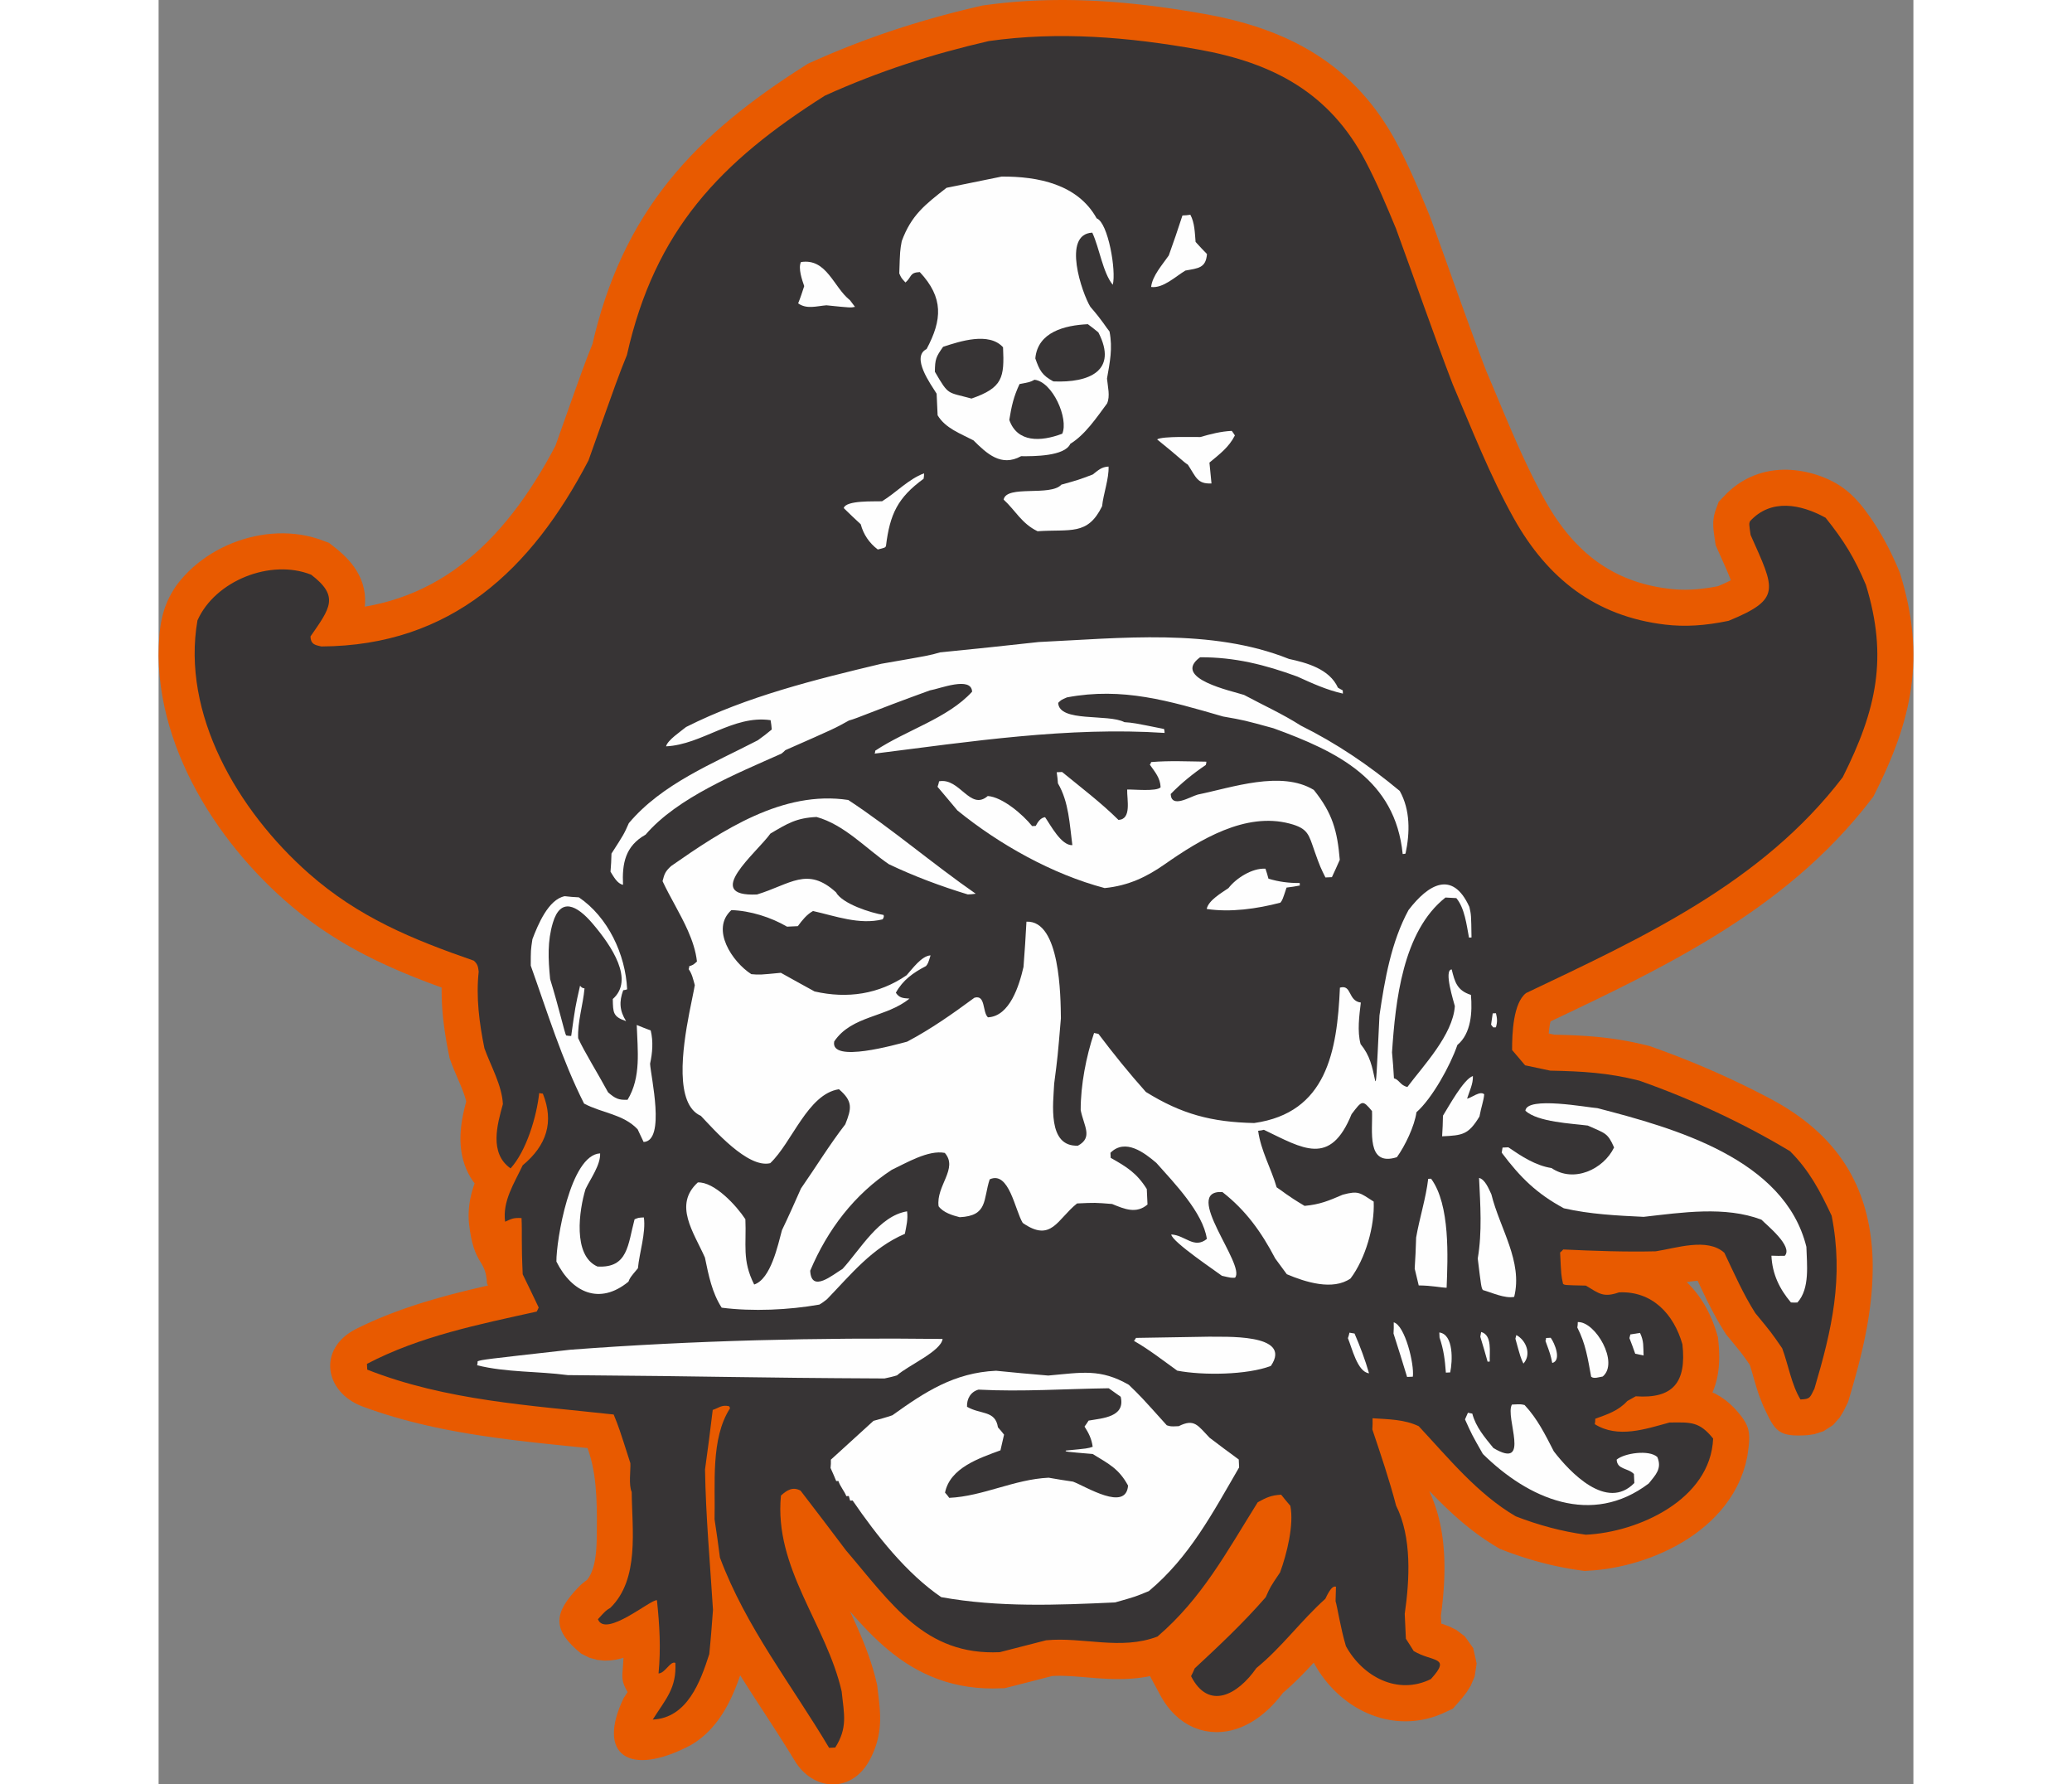 <?xml version="1.0" encoding="UTF-8"?>
<!DOCTYPE svg PUBLIC "-//W3C//DTD SVG 1.1//EN" "http://www.w3.org/Graphics/SVG/1.1/DTD/svg11.dtd">
<!-- Creator: CorelDRAW -->
<svg xmlns="http://www.w3.org/2000/svg" xml:space="preserve" width="7.848in" height="6.757in" version="1.1" style="shape-rendering:geometricPrecision; text-rendering:geometricPrecision; image-rendering:optimizeQuality; fill-rule:evenodd; clip-rule:evenodd"
viewBox="0 0 7847.73 7978.18"
 xmlns:xlink="http://www.w3.org/1999/xlink"
 xmlns:xodm="http://www.corel.com/coreldraw/odm/2003">
 <rect x="0" y="0" width="7847.73" height="7978.18" fill="#808080" stroke="none"/>
 <defs>
  <style type="text/css">
   <![CDATA[
    .fil2 {fill:#FEFEFE}
    .fil1 {fill:#373435}
    .fil0 {fill:#E85A00}
   ]]>
  </style>
 </defs>
 <g id="Layer_x0020_1">
  <g id="_2008548743440">
   <path class="fil0" d="M5849.31 7566.86l18.64 -29.72 17.5 -40.81 8.98 -58.67 -15.21 -68.76 -37.77 -52.67 -38.03 -28.68 -28.85 -14.38 -20.96 -8.04 -15.93 -5.33 -1.35 -0.44 -1.68 -35.86 0.03 -0.23 2.11 -15.86 1.99 -16.05 1.91 -16.35 1.78 -16.61 1.64 -16.79 1.5 -17.04 1.34 -17.29 1.14 -17.46 0.95 -17.63 0.73 -17.79 0.51 -18.02 0.24 -18.1 -0.01 -18.25 -0.31 -18.4 -0.6 -18.54 -0.95 -18.69 -1.3 -18.73 -1.66 -18.75 -2.05 -18.94 -2.48 -18.99 -2.9 -19 -3.38 -19.07 -3.87 -19.17 -4.42 -19.15 -4.95 -19.14 -5.55 -19.13 -6.16 -19.14 -6.82 -19.07 -7.49 -18.97 -8.21 -18.85 -1.14 -2.39 -1.98 -7.42 -0.42 -1.54 12.84 13.34 13.9 14.23 14.04 14.14 14.26 14.14 14.55 14.12 14.77 14.05 15.02 13.93 15.27 13.85 15.59 13.73 15.86 13.6 16.14 13.39 16.43 13.24 16.83 13.07 17.15 12.84 17.49 12.58 17.81 12.32 18.22 12.05 18.63 11.77 29.43 17.68 23.02 8.88 10.54 3.97 10.56 3.9 10.51 3.8 10.54 3.73 10.64 3.68 10.72 3.64 10.63 3.5 10.67 3.47 10.85 3.42 10.86 3.35 10.85 3.24 10.82 3.17 10.89 3.09 11.03 3.06 10.93 2.92 10.9 2.86 11.08 2.81 11.11 2.73 11.06 2.62 11.12 2.56 11.26 2.48 11.16 2.37 11.18 2.29 11.17 2.2 11.26 2.12 11.31 2.04 11.31 1.94 11.26 1.85 11.4 1.77 11.45 1.68 26.77 3.69 41.01 -2.59 27.91 -2.72 28.09 -3.64 28.26 -4.59 28.35 -5.49 28.47 -6.42 28.55 -7.35 28.53 -8.29 28.45 -9.21 28.4 -10.2 28.24 -11.15 28.05 -12.16 27.76 -13.17 27.45 -14.22 27.1 -15.31 26.64 -16.44 26.09 -17.57 25.49 -18.79 24.82 -20.04 24.03 -21.36 23.14 -22.7 22.1 -24.11 20.94 -25.51 19.67 -27.04 18.17 -28.5 16.52 -29.98 14.65 -31.39 12.65 -32.8 10.4 -34.04 8.05 -35.18c16.6,-108.79 15.31,-137.33 -60.21,-218.39l-18.11 -17.25 -19.83 -16.39 -21.59 -15.01 -23.1 -13.2 -12.96 -5.85 6.55 -15.84 6.69 -19.66 5.4 -19.72 4.25 -19.77 3.17 -19.71 2.22 -19.62 1.36 -19.63 0.58 -19.71 -0.15 -19.71 -0.79 -19.74 -1.41 -19.88 -3.31 -33.67 -9 -29.9 -5.64 -16.94 -6.14 -16.72 -6.67 -16.61 -7.22 -16.44 -7.74 -16.2 -8.29 -15.95 -8.9 -15.83 -9.51 -15.53 -10.06 -15.21 -10.68 -14.88 -11.33 -14.6 -11.97 -14.18 -12.54 -13.73 -13.23 -13.31 -0.63 -0.59 4.63 -0.79 8.32 -1.31 7.94 -1.14 7.55 -0.93 7 -0.74 6.53 -0.52 6.11 -0.34 0.9 -0.03 1.47 3.13 4.06 8.6 4.08 8.68 4.16 8.8 4.22 8.9 4.25 8.89 4.28 8.94 4.39 9.05 4.4 9.04 4.43 9 4.49 9.06 4.6 9.19 4.67 9.21 4.72 9.19 4.78 9.22 4.88 9.24 4.96 9.29 5.02 9.24 5.09 9.25 5.24 9.33 5.35 9.37 5.42 9.3 5.51 9.31 5.67 9.36 5.76 9.33 10.91 17.25 19.08 23.16 11.07 13.43 9.6 11.7 8.31 10.16 7.19 8.89 6.21 7.74 5.4 6.86 4.75 6.15 4.47 5.93 4.49 6.07 4.67 6.46 5.06 7.1 5.69 8.13 6.63 9.53 3.46 5.02 1.36 4.17 1.91 6.07 1.99 6.41 1.96 6.49 1.96 6.61 1.99 6.84 2.09 7.23 2.13 7.43 2.16 7.51 2.2 7.66 2.3 7.9 2.39 8.11 2.42 8.06 2.49 8.23 2.67 8.57 2.79 8.74 2.89 8.73 3.02 8.86 3.23 9.1c4.65,12.59 9.57,25.03 14.8,37.39l4.3 9.67c50.46,107.32 63.66,133.42 195.16,124.79l30.62 -4.55 41.07 -13.29 42.65 -27.58 29.32 -33.11 15.67 -25.63 8.81 -17.27 13.48 -27.28 11.27 -38.29 7.3 -25.16 7.14 -25.11 7.01 -25.13 6.82 -25.15 6.63 -25.15 6.42 -25.19 6.2 -25.29 5.92 -25.32 5.67 -25.39 5.36 -25.47 5.08 -25.63 4.72 -25.72 4.39 -25.82 4.01 -26 3.62 -26.17 3.19 -26.32 2.76 -26.48 2.29 -26.63 1.82 -26.85 1.3 -27.01 0.79 -27.19 0.23 -27.42 -0.32 -27.64c-10.94,-331.36 -160.09,-561.14 -455.08,-718.8l-21.62 -11.35 -21.69 -11.24 -21.77 -11.08 -21.88 -11 -21.98 -10.84 -21.98 -10.69 -22.11 -10.57 -22.21 -10.46 -22.3 -10.31 -22.28 -10.14 -22.34 -10 -22.43 -9.89 -22.47 -9.73 -22.45 -9.57 -22.52 -9.44 -22.6 -9.31 -22.61 -9.14 -22.6 -8.98 -22.63 -8.82 -22.64 -8.68 -22.67 -8.51 -22.64 -8.37 -22.62 -8.18 -29.69 -10.56 -21.64 -5.34 -14.44 -3.42 -14.24 -3.22 -14.2 -3.1 -14.17 -2.92 -13.94 -2.74 -13.84 -2.58 -13.85 -2.46 -13.79 -2.29 -13.59 -2.13 -13.5 -1.99 -13.5 -1.87 -13.5 -1.73 -13.32 -1.59 -13.22 -1.47 -13.32 -1.38 -13.33 -1.26 -13.2 -1.16 -13.08 -1.03 -13.12 -0.97 -13.23 -0.88 -13.11 -0.79 -13.12 -0.72 -13.22 -0.66 -13.2 -0.57 -13.21 -0.53 -13.28 -0.46 -13.31 -0.44 -13.41 -0.38 -13.43 -0.36 -12.07 -0.29 -6.31 -1.34 -7.04 -1.49 -7.1 -1.5 -4.89 -1.03 0.29 -3.43 0.7 -7.14 0.77 -6.91 0.85 -6.67 0.94 -6.47 1.03 -6.31 1.07 -5.88 1.1 -5.39 1.16 -5.01 0.25 -0.96 8.68 -4.13 49.15 -23.37 49.27 -23.48 49.38 -23.66 49.43 -23.87 49.48 -24.14 49.45 -24.42 49.43 -24.78 49.36 -25.17 49.25 -25.61 49.12 -26.09 48.95 -26.63 48.74 -27.21 48.51 -27.84 48.21 -28.52 47.9 -29.23 47.54 -30 47.16 -30.83 46.72 -31.7 46.25 -32.62 45.75 -33.58 45.21 -34.61 44.6 -35.66 43.98 -36.79 43.26 -37.92 42.55 -39.14 41.78 -40.38 40.95 -41.68 40.08 -42.99 39.16 -44.37 38.19 -45.77 46.1 -58.58 21.81 -44.05 14.23 -29.63 13.67 -29.46 13.12 -29.36 12.53 -29.25 11.93 -29.23 11.29 -29.16 10.67 -29.2 10 -29.24 9.33 -29.32 8.6 -29.39 7.88 -29.51 7.11 -29.63 6.34 -29.78 5.52 -29.92 4.71 -30.15 3.83 -30.3 2.97 -30.45 2.07 -30.62 1.19 -30.83 0.25 -31.01 -0.65 -31.18 -1.59 -31.38 -2.52 -31.61 -3.47 -31.76 -4.38 -31.93 -5.31 -32.17 -6.24 -32.43 -7.17 -32.63 -8.06 -32.89 -8.98 -33.21 -12.05 -40.85 -8.65 -20.29 -5.19 -11.95 -5.19 -11.71 -5.24 -11.62 -5.31 -11.48 -5.32 -11.29 -5.39 -11.16 -5.47 -11.11 -5.53 -10.93 -5.57 -10.78 -5.68 -10.71 -5.76 -10.64 -5.84 -10.49 -5.92 -10.42 -6.02 -10.32 -6.15 -10.34 -6.27 -10.25 -6.3 -10.09 -6.44 -10.07 -6.58 -10.09 -6.67 -10 -6.75 -9.94c-70.28,-101.41 -133.48,-159.41 -254.34,-195.79l-16.02 -4.32 -16.31 -3.82 -16.66 -3.33 -16.98 -2.75 -17.25 -2.16 -17.59 -1.49 -17.91 -0.79 -18.23 0.01 -18.42 0.83 -18.61 1.74 -18.83 2.67 -18.96 3.72 -18.92 4.73 -18.89 5.85 -18.84 6.96 -18.68 8.16 -18.29 9.26 -17.87 10.39 -17.41 11.48 -16.88 12.6 -16.19 13.53 -15.54 14.53 -35.53 36.99 -15.27 42.03 -5.68 20.68 -3.28 25.46 0.03 21.72 1.3 16.26 1.66 13.8 1.97 14.35 5.62 39.07 19.05 42.83 9.44 21.14 8.76 19.67 8.01 18.17 7.22 16.73 6.37 15.15 5.47 13.59 3.8 10 -5.73 3.01 -13.24 6.48 -15.41 7.08 -17.51 7.66 -5.69 2.38 -2.66 0.52 -8.44 1.59 -8.3 1.49 -8.23 1.42 -8.07 1.3 -7.88 1.21 -7.87 1.12 -7.83 1.06 -7.61 0.95 -7.51 0.87 -7.45 0.79 -7.36 0.7 -7.16 0.61 -7.13 0.53 -7.21 0.46 -7.09 0.39 -6.91 0.3 -6.9 0.23 -6.89 0.15 -6.79 0.08 -6.6 -0.01 -6.62 -0.08 -6.77 -0.17 -6.68 -0.22 -6.53 -0.3 -6.56 -0.37 -6.6 -0.45 -6.55 -0.51 -6.53 -0.6 -6.53 -0.67 -5.86 -0.67 -25.04 -3.33 -23.56 -3.85 -22.95 -4.45 -22.37 -5.05 -21.77 -5.62 -21.2 -6.21 -20.7 -6.77 -20.19 -7.34 -19.68 -7.87 -19.18 -8.42 -18.75 -8.98 -18.35 -9.54 -17.95 -10.07 -17.53 -10.62 -17.15 -11.16 -16.85 -11.79 -16.57 -12.35 -16.18 -12.9 -15.9 -13.49 -15.62 -14.11 -15.34 -14.71 -15.05 -15.31 -14.79 -15.93 -14.54 -16.59 -14.3 -17.2 -14 -17.83 -13.76 -18.46 -13.5 -19.13 -13.27 -19.76 -12.97 -20.38 -12.74 -21.04 -12.75 -22.17 -9.12 -16.4 -9.23 -16.98 -9.15 -17.17 -9.07 -17.35 -9 -17.51 -8.89 -17.65 -8.8 -17.76 -8.74 -17.94 -8.67 -18.05 -8.56 -18.12 -8.51 -18.25 -8.46 -18.39 -8.39 -18.44 -8.3 -18.49 -8.26 -18.58 -8.23 -18.71 -8.18 -18.73 -8.09 -18.7 -8.05 -18.73 -8.04 -18.86 -8.02 -18.85 -7.94 -18.8 -7.94 -18.85 -7.92 -18.88 -7.91 -18.85 -7.88 -18.82 -7.87 -18.74 -7.85 -18.74 -7.88 -18.73 -7.87 -18.66 -7.87 -18.56 -6.62 -15.57 -7.12 -18.62 -8.09 -21.28 -8.04 -21.29 -8.02 -21.4 -7.99 -21.36 -7.94 -21.38 -7.92 -21.42 -7.89 -21.5 -7.91 -21.56 -7.87 -21.55 -7.85 -21.55 -7.82 -21.58 -7.83 -21.62 -7.8 -21.62 -7.8 -21.67 -7.81 -21.74 -7.81 -21.72 -7.78 -21.72 -7.79 -21.72 -7.8 -21.77 -7.81 -21.8 -7.8 -21.77 -7.81 -21.81 -7.85 -21.9 -7.87 -21.86 -7.85 -21.81 -7.88 -21.85 -7.91 -21.91 -7.95 -21.9 -7.95 -21.89 -7.99 -21.91 -9.15 -24.99 -5.23 -12.63 -3.99 -9.63 -3.97 -9.55 -4.01 -9.67 -4.08 -9.74 -4.05 -9.69 -4.08 -9.69 -4.11 -9.77 -4.18 -9.83 -4.15 -9.76 -4.18 -9.74 -4.23 -9.84 -4.27 -9.82 -4.25 -9.76 -4.3 -9.8 -4.4 -9.97 -4.44 -9.95 -4.42 -9.83 -4.44 -9.79 -4.51 -9.9 -4.59 -9.94 -4.58 -9.87 -4.63 -9.84 -4.73 -9.99 -4.78 -9.93 -4.77 -9.85 -4.84 -9.85 -4.89 -9.9 -5 -9.95 -5.02 -9.9 -5.05 -9.81 -5.57 -10.72 -17.17 -31.6 -18.28 -31.4 -19.01 -30.45 -19.74 -29.53 -20.47 -28.57 -21.17 -27.62 -21.88 -26.64 -22.6 -25.74 -23.29 -24.75 -23.93 -23.79 -24.59 -22.81 -25.22 -21.88 -25.85 -20.92 -26.39 -19.95 -26.95 -19.01 -27.53 -18.12 -28.04 -17.17 -28.49 -16.26 -28.95 -15.37 -29.39 -14.54 -29.87 -13.71 -30.21 -12.88 -30.62 -12.11 -31.06 -11.38 -31.43 -10.63 -31.73 -9.93 -32.11 -9.27 -32.48 -8.65 -32.83 -8.01 -33.15 -7.44 -33.53 -6.88 -33.47 -6.28 -30.48 -5.36 -30.09 -5.1 -30.12 -4.91 -30.22 -4.74 -30.31 -4.52 -30.34 -4.32 -30.39 -4.09 -30.48 -3.89 -30.56 -3.63 -30.58 -3.4 -30.64 -3.14 -30.71 -2.89 -30.77 -2.6 -30.8 -2.34 -30.86 -2.04 -30.94 -1.75 -31.03 -1.43 -31.02 -1.11 -31.04 -0.79 -31.09 -0.47 -31.18 -0.11 -31.21 0.23 -31.23 0.6 -31.29 0.96 -31.35 1.35 -31.35 1.73 -31.38 2.13 -31.42 2.53 -31.48 2.96 -31.46 3.38 -31.49 3.82 -37.94 5.12 -31.74 7.38 -24.67 5.87 -24.54 5.99 -24.5 6.1 -24.42 6.26 -24.32 6.35 -24.23 6.49 -24.23 6.62 -24.18 6.78 -24.07 6.9 -23.98 7.03 -23.96 7.17 -23.93 7.34 -23.84 7.46 -23.8 7.62 -23.8 7.78 -23.72 7.94 -23.69 8.08 -23.6 8.24 -23.61 8.39 -23.58 8.57 -23.52 8.71 -23.5 8.89 -23.5 9.05 -23.46 9.24 -23.43 9.39 -23.39 9.57 -23.43 9.74 -23.39 9.94 -23.36 10.09 -23.32 10.27 -33.86 15.15 -54.32 34.84 -44.04 29.02 -43.17 29.3 -42.29 29.63 -41.38 30.01 -40.5 30.41 -39.61 30.92 -38.73 31.45 -37.8 32.05 -36.88 32.68 -35.93 33.36 -35.02 34.1 -34.03 34.88 -33.06 35.7 -32.05 36.57 -31.06 37.48 -29.99 38.43 -28.93 39.35 -27.85 40.36 -26.78 41.4 -25.65 42.45 -24.52 43.5 -23.38 44.58 -22.26 45.71 -21.1 46.87 -19.95 47.99 -18.8 49.17 -17.67 50.36 -16.53 51.64 -15.38 52.86 -14.26 54.14 -9.94 41.92 -2.39 5.95 -3.24 8.06 -3.16 7.88 -3.07 7.71 -3.02 7.62 -2.97 7.56 -3.02 7.71 -3.05 7.93 -3.08 8.04 -3.13 8.27 -3.26 8.64 -3.41 9.15 -3.57 9.64 -3.76 10.22 -4.03 10.99 -4.28 11.8 -4.53 12.54 -4.84 13.45 -5.25 14.57 -5.64 15.75 -6.04 16.87 -6.5 18.23 -7.01 19.64 -7.52 21.15 -8.07 22.69 -8.65 24.35 -9.27 26.11 -9.92 27.96 -10.61 29.86 -11.32 31.89 -8.04 22.64 -17.75 33.27 -23.24 41.58 -23.74 40.53 -24.28 39.45 -24.79 38.35 -25.34 37.19 -25.88 36.02 -26.45 34.84 -27.01 33.63 -27.58 32.36 -28.13 31.09 -28.74 29.79 -29.35 28.52 -29.96 27.18 -30.59 25.86 -31.28 24.54 -31.96 23.2 -32.66 21.84 -33.41 20.49 -34.23 19.14 -35.02 17.78 -35.91 16.37 -36.86 15 -37.87 13.58 -38.92 12.17 -40 10.69 -41.18 9.21 -30.71 5.56 1.42 -14.02 0.31 -21.76 -1.66 -22.13 -3.73 -22.07 -5.68 -21.58 -7.49 -20.71 -8.99 -19.57 -10.23 -18.26 -11.12 -16.92 -11.89 -15.75 -12.44 -14.66 -12.99 -13.81 -13.45 -13.07 -13.95 -12.53 -14.46 -12.1 -33.57 -26.44 -45.59 -16.66 -26.17 -7.93 -26.38 -6.4 -26.48 -4.95 -26.51 -3.52 -26.46 -2.18 -26.34 -0.87 -26.27 0.36 -26.14 1.59 -25.9 2.73 -25.67 3.87 -25.45 4.95 -25.15 6.02 -24.83 7.05 -24.52 8.09 -24.2 9.1 -23.77 10.11 -23.3 11.05 -22.85 12.04 -22.4 13.03 -21.84 14.01 -21.25 14.96 -20.65 15.97 -20.01 16.98 -19.26 17.99 -18.46 18.98 -17.57 19.98 -16.69 21.02c-71.73,101.17 -80.44,195.81 -81.86,317.83l1.49 46.08 3.42 45.78 5.28 45.48 7.07 45.14 8.81 44.76 10.44 44.33 12.04 43.87 13.53 43.38 15 42.9 16.38 42.37 17.72 41.82 18.98 41.25 20.2 40.68 21.35 40.06 22.46 39.43 23.5 38.78 24.52 38.13 25.46 37.44 26.36 36.71 27.2 35.99 28.05 35.27 28.81 34.49 29.52 33.67 30.19 32.86 30.85 32.04 31.43 31.16 32 30.28 32.33 29.21 23.26 20.16 23.23 19.42 23.37 18.84 23.48 18.25 23.61 17.69 23.72 17.14 23.88 16.63 23.95 16.08 24.08 15.6 24.2 15.12 24.28 14.65 24.38 14.19 24.49 13.78 24.59 13.35 24.69 12.97 24.76 12.56 24.83 12.21 24.96 11.89 25.05 11.57 25.09 11.25 25.22 10.99 25.31 10.72 25.37 10.47 25.45 10.24 25.56 10.06 25.67 9.87 25.77 9.71 25.85 9.55 13.45 4.89 -0.04 2.46 -0.08 12.79 0.1 12.75 0.23 12.65 0.39 12.54 0.51 12.48 0.66 12.49 0.78 12.39 0.91 12.33 1.02 12.3 1.16 12.31 1.26 12.16 1.35 12.02 1.45 12.05 1.57 12.06 1.64 11.9 1.71 11.8 1.8 11.82 1.89 11.78 1.94 11.64 2.02 11.66 2.07 11.58 2.13 11.52 2.18 11.47 2.22 11.34 4.6 23.04 7.28 19.93 3.45 9.11 3.45 8.8 3.47 8.66 3.51 8.56 3.46 8.31 3.46 8.21 3.43 8.07 3.36 7.87 6.53 15.27 3.12 7.38 3.05 7.24 2.92 7.05 2.83 6.93 2.72 6.82 2.58 6.6 2.38 6.28 2.25 6.13 2.11 6.01 1.95 5.76 1.73 5.41 1.57 5.21 1.42 5.04 1.24 4.76 1.03 4.35 0.08 0.39 -1.69 6.32 -2.74 10.65 -2.73 11 -2.7 11.47 -2.66 11.99 -2.55 12.46 -2.38 12.79 -2.18 13.19 -1.96 13.68 -1.63 14.06 -1.3 14.39 -0.89 14.99 -0.41 15.5 0.19 15.92 0.82 16.28 1.59 16.77 2.44 17.26 3.43 17.64 4.49 17.87 5.68 18.11 6.98 18.27 8.41 18.33 9.84 18.09 11.25 17.64 8.31 11.19 -1.41 3.88 -3.82 11.27 -3.69 11.77 -3.4 12 -3.16 12.29 -2.87 12.73 -2.56 13.18 -2.15 13.58 -1.71 13.78 -1.23 14.11 -0.73 14.42 -0.16 14.74 0.43 14.99 1.08 15.17c21.98,195.69 75.66,155.74 80.67,269.97l4.41 8.94 -12.26 2.8 -24.87 5.78 -24.93 5.89 -24.99 6.03 -25.09 6.18 -25.15 6.36 -25.17 6.53 -25.21 6.74 -25.32 6.96 -25.34 7.21 -25.3 7.43 -25.3 7.69 -25.39 7.99 -25.36 8.3 -25.31 8.58 -25.32 8.93 -25.36 9.3 -25.28 9.67 -25.22 10.02 -25.18 10.44 -25.15 10.86 -25.07 11.32 -24.96 11.74 -24.85 12.21c-171.07,87.68 -140.68,280.47 28.14,345.11l36.06 13.02 36.13 12.3 36.17 11.6 36.24 10.94 36.25 10.3 36.26 9.69 36.26 9.11 36.28 8.58 36.27 8.05 36.27 7.57 36.22 7.1 36.21 6.68 36.16 6.27 36.1 5.91 36.06 5.55 35.99 5.24 35.94 4.96 35.87 4.7 35.79 4.46 35.71 4.27 35.61 4.08 35.53 3.94 35.4 3.79 35.3 3.71 35.19 3.63 35.07 3.59 34.93 3.56 34.82 3.57 4.56 0.48 0.56 1.69 2.32 7.12 2.48 7.61 2.67 8.26c37.66,116.09 34.74,266.81 32.74,389.28l-0.49 14.73 -0.73 14.35 -1 13.91 -1.26 13.44 -1.54 12.84 -1.82 12.25 -2.11 11.72 -2.36 11.03 -2.62 10.35 -2.85 9.67 -3.1 9.04 -3.29 8.39 -3.45 7.68 -3.63 7.07 -3.83 6.56 -4.02 6.1 -4.25 5.66 -0.58 0.69 -13.4 9.83 -13.41 11.43 -11.51 11.16c-110.98,115.79 -120.71,189.13 12,297.33l36.3 18.23 35.33 9.72 31.72 3.25 27.67 -0.84 24.03 -3.33 21.32 -4.77 12.63 -3.76 0 0.07 -0.43 8.91 -0.52 9.1 -0.59 9.21 -0.68 9.2c-4.41,54.65 -6.8,68.67 20.75,116.98l-0.18 0.26 -5.59 8.43 -5.83 8.86 -6.06 9.32c-122.2,253.97 23.98,354.9 297.81,211.62l19.37 -11.79 18.17 -12.66 16.99 -13.37 15.93 -14.04 14.77 -14.47 13.79 -14.89 12.81 -15.2 11.9 -15.38 10.97 -15.44 10.21 -15.48 9.52 -15.58 8.88 -15.56 8.23 -15.45 7.69 -15.32 7.22 -15.32 6.74 -15.12 6.27 -14.82 5.94 -14.7 5.58 -14.51 5.24 -14.16 4.92 -13.82 2.28 -6.58 13.83 22 16.81 26.44 16.83 26.26 16.84 26.09 16.83 25.97 16.79 25.84 16.72 25.7 16.64 25.63 16.56 25.55 16.4 25.44 16.25 25.39 16.09 25.37 15.9 25.33 15.67 25.31 15.45 25.32c79.98,133.41 248.57,148.58 331.78,3.87l6.54 -12.18 6.1 -12.28 5.71 -12.47 5.22 -12.52 4.78 -12.63 4.3 -12.72 3.83 -12.79 3.33 -12.8 2.84 -12.74 2.34 -12.58 1.89 -12.49 1.45 -12.35 1.04 -12.11 0.65 -11.64 0.35 -11.47 0.04 -11.24 -0.2 -10.98 -0.43 -10.54 -0.56 -10.23 -0.74 -10.18 -0.85 -9.88 -0.93 -9.5 -0.96 -9.25 -1.02 -9.19 -1.05 -9.2 -1.09 -9.09 -1.05 -8.88 -1.05 -8.95 -1.03 -9.07 -2.24 -20.12 -10.07 -40.83 -9.17 -32.56 -9.99 -31.8 -10.67 -31.09 -11.24 -30.42 -11.74 -29.81 -12.11 -29.21 -12.38 -28.62 -12.54 -28.07 -12.64 -27.58 -9.34 -20.04 6.35 7.38 19.18 21.83 19.55 21.69 20 21.52 20.49 21.27 21.08 21 21.72 20.63 22.43 20.21 23.19 19.7 24.09 19.17 24.99 18.49 25.96 17.73 26.95 16.84 28.01 15.88 29.08 14.77 30.15 13.57 31.17 12.23 32.2 10.82 33.2 9.3 34.14 7.71 35.03 6.04 35.86 4.35 36.7 2.6 37.47 0.85 52.7 -1.27 24.22 -6.11 6.63 -1.68 6.67 -1.69 6.61 -1.69 6.57 -1.66 6.57 -1.69 6.54 -1.66 6.59 -1.69 6.36 -1.62 6.52 -1.66 6.73 -1.71 6.56 -1.69 6.44 -1.64 6.49 -1.67 6.57 -1.68 6.53 -1.69 12.78 -3.28 6.61 -1.69 6.51 -1.68 6.3 -1.63 6.46 -1.66 6.65 -1.71 6.49 -1.69 6.26 -1.61 13.06 -3.36 6.49 -1.69 6.2 -1.6 5.87 -1.51 11.24 -0.6 11.95 -0.36 12.25 -0.1 12.65 0.16 13.08 0.38 13.46 0.6 13.76 0.76 14.09 0.95 14.6 1.09 14.94 1.19 15.27 1.26 15.64 1.32 16.06 1.31 16.44 1.29 16.75 1.19 17.08 1.09 17.55 0.91 17.94 0.7 18.28 0.41 18.64 0.09 19.13 -0.32 19.47 -0.77 19.79 -1.3 20.11 -1.87 20.48 -2.53 20.74 -3.24 16.68 -3.19 51.26 94.99 13.02 21.03 14.38 20.21 15.78 19.13 17.33 18.08 19.08 16.83 20.72 15.3 22.2 13.35 23.43 11.23 24.6 8.89 25.11 6.33 25.15 3.75 24.9 1.31 24.24 -0.97 23.43 -2.97 22.35 -4.75 21.13 -6.16 20.16 -7.47 19.12 -8.52 18.09 -9.41 17.15 -10.15 16.32 -10.84 15.48 -11.34 14.84 -11.92 14.18 -12.37 13.62 -12.84 13.06 -13.24 12.53 -13.6 12.04 -13.95 11.57 -14.31 7.97 -10.49 7.85 -6.72 12.01 -10.56 11.74 -10.62 11.51 -10.68 11.24 -10.71 10.98 -10.67 10.82 -10.73 10.6 -10.7 10.37 -10.65 10.2 -10.61 10.08 -10.62 9.88 -10.53 9.72 -10.44 1 -1.09 13.15 22.76 11.08 17.57 11.73 17.12 12.35 16.59 12.95 16.09 13.62 15.62 14.21 15.06 14.73 14.4 15.33 13.86 15.99 13.29 16.56 12.63 17.1 11.92 17.65 11.22 18.27 10.49 18.82 9.71 19.29 8.82 19.77 7.96 20.38 7.07 20.89 6.09 21.25 5.02 21.62 3.96 22.09 2.83 22.42 1.66 22.61 0.39 22.74 -0.84 22.89 -2.15 22.93 -3.45 22.9 -4.81 22.75 -6.13 22.56 -7.47 22.27 -8.78 49.49 -22.75 41.47 -47.61 19.27 -25.04z"/>
   <path class="fil1" d="M1409.86 4295.36c16.85,15.36 18.99,26.56 21.65,49.03 -12.41,115.18 2.56,229.1 25.59,342.64 27.83,77.8 78.73,165.84 82.62,249.6 -24.88,89.94 -62.46,219.2 34.33,287.35 70.65,-77.53 116.78,-231.41 128.03,-336.85 6.51,1.31 11.42,2.7 16.26,2.47 51.08,126.77 17.21,231.65 -90.04,320.56 -38.22,80.87 -91,160.8 -78.68,252.24 31.61,-14.38 37.91,-17.9 73.49,-16.33 3.36,72.48 -1.58,105 5.22,251.58 24.95,50.49 48.2,99.45 71.46,148.42 -2.92,6.59 -5.85,13.19 -8.84,18.17 -257.23,57.13 -522.74,109.82 -759.12,233.79 0.45,9.66 0.83,17.72 1.2,25.77 351.87,138.62 730.58,159.78 1102.13,200.64 23.71,58.63 23.71,58.63 74.68,217.68 1.57,33.83 -8.4,97.24 5.99,128.86 1.33,167.82 35.81,388.98 -95.41,517.75 -20.42,12.25 -20.42,12.25 -55.74,51.01 33.03,85.63 239.48,-91.83 264.02,-84.9 11.75,114.06 17.92,212.24 7.12,327.35 30.61,-1.42 52.23,-57.31 75.3,-47.08 5.24,112.75 -41.07,158.49 -101.24,253.29 154.63,-7.18 213.27,-169.71 252.76,-292.61 6.67,-64.88 11.66,-131.3 16.65,-197.71 -12.94,-209.25 -32.33,-418.19 -35.61,-627.89 12.07,-87.73 24.07,-177.07 34.45,-266.33 25.48,-7.64 39.23,-24.42 73.5,-16.32 1.76,3.14 3.52,6.29 3.67,9.52 -87.37,134.81 -64.91,340.38 -69.01,495.54 9.14,57.69 16.66,115.45 24.11,171.6 116.13,310.99 320.15,567.86 488.24,850.62 9.66,-0.45 19.32,-0.9 27.38,-1.27 55.64,-88.14 40.06,-145.53 28.68,-251.53 -68.82,-300.28 -303.22,-550.9 -271.46,-875.21 26.33,-23.82 52.96,-41.2 87.77,-21.83 68.69,88.82 135.77,177.71 202.85,266.61 203.12,237.54 352.78,471.11 687.82,455.55 70.2,-17.79 138.79,-35.5 207.37,-53.21 167.14,-15.83 333.04,45.88 498.02,-16.66 198.7,-170.64 307.08,-374.23 448.32,-600.31 37.76,-21.12 61.47,-31.91 104.96,-33.93 13.71,17.12 27.42,34.24 41.05,49.75 16.85,84.77 -15.82,215.42 -45.91,297.53 -43.79,64.99 -43.79,64.99 -64.25,111.13 -99.61,114.39 -207.88,216.27 -317.75,318.22 -4.31,11.5 -10.23,23.08 -16.14,34.65 78.2,154.56 208.9,83.92 292.1,-36.16 113.55,-92.44 199.97,-212.67 308.46,-309.72 5.92,-11.57 27.76,-62.63 47.54,-53.86 -0.56,22.63 -1.2,43.64 -1.84,64.65 7.49,22.25 21.64,118.45 46.47,201.23 75.77,136.92 231.36,220.09 379.71,147.02 93.69,-102.82 7.83,-74.62 -76.86,-125.57 -10.49,-17.27 -22.66,-36.08 -34.83,-54.88 -1.72,-37.05 -3.44,-74.09 -5.15,-111.14 21.96,-152.75 32.54,-342.11 -38.62,-484.08 -29.48,-113.24 -68.76,-229.25 -106.21,-340.51 0.86,-16.18 1.73,-32.36 0.9,-50.08 71.25,4.77 142.27,4.7 206.66,35.6 134.2,143.89 262.64,302.58 433.55,402.79 100.28,38.93 206.54,67.9 313.75,82.29 233.55,-10.84 557.7,-156.64 569.22,-429.98 -61.65,-76.24 -98.62,-72.9 -195.41,-71.64 -106.8,29.18 -230.72,72.05 -333.8,7.43 1.24,-8.13 2.48,-16.26 2.1,-24.31 55.55,-20.33 103.27,-35.47 143.21,-79.29 12.59,-7.04 25.17,-14.08 37.76,-21.12 165.2,11.7 228.02,-60.63 208.74,-232.46 -38.57,-135.42 -135.39,-239.07 -283.58,-232.19 -69.9,24.23 -88.51,5.72 -148.3,-30.24 -95.33,-2.03 -95.33,-2.03 -102.07,-8.18 -8.24,-38.36 -8.24,-38.36 -12.95,-139.83 4.69,-3.45 9.29,-8.5 13.9,-13.56 139.12,6.46 274.95,11.45 413.62,8.24 91.36,-13.93 231.16,-62.38 307.01,6.73 42.92,90.02 84.45,184.95 138.42,269.61 71.84,87.06 71.84,87.06 120.31,157.45 27.67,74.58 41.45,162.72 81.64,228.65 43.49,-2.02 41.65,-6.78 62.33,-48.09 78.16,-263.51 131.9,-496.84 77.08,-773.55 -51.95,-110.58 -99.78,-201.98 -186.11,-288.37 -209.23,-125.88 -443.49,-234.46 -674.87,-315.72 -140.47,-35.45 -253.74,-41.49 -397.55,-44.5 -37.49,-7.94 -74.99,-15.89 -112.49,-23.83 -18.77,-21.73 -37.6,-45.07 -58.06,-68.33 -0.22,-74.24 4.77,-210.07 62.43,-254.72 522.76,-248.64 1055.41,-492.9 1416.06,-964.85 152.02,-302.61 203.15,-536.7 103.72,-860.35 -50.79,-120.32 -97.94,-197.23 -180.19,-299.94 -110.99,-61.03 -244.56,-87.11 -338.26,15.71 -4.31,11.5 -4.31,11.5 2.84,61.2 108.16,243.57 140.78,285.64 -98.4,383.91 -106.17,22.07 -195.35,27.43 -284.45,16.83 -310.5,-36.94 -525.24,-206.35 -674.99,-473.09 -107.95,-192.28 -191.76,-408.22 -274.52,-601.87 -88.15,-229.97 -168.41,-463.53 -253.42,-695.25 -41.94,-101.56 -84.93,-203.58 -135.9,-300.87 -160.2,-305.74 -412.07,-440.17 -747.82,-500.24 -310.05,-55.47 -624.76,-82.15 -937.31,-37.68 -255.55,58.68 -494.09,135.94 -732.83,243.87 -467.45,295.79 -760.24,600.81 -885.62,1159.76 -39.08,97.05 -39.08,97.05 -171.82,471.25 -254.43,487.44 -613.68,828.93 -1194.64,831.89 -30.97,-6.63 -47.31,-10.72 -48.88,-44.54 87.74,-126.76 130.52,-178.78 3.32,-276.18 -180.92,-72.31 -429.77,26.41 -508.67,204.4 -72.38,416.09 178.15,848.98 497.47,1130.75 222.47,196.3 462.42,294.68 738.61,390.55z"/>
   <path class="fil2" d="M1424.43 6104.2c130.65,32.67 270.79,26.17 405.6,44.13 686.28,5.26 785.06,11.97 1416.35,14.95 19.18,-4.12 38.36,-8.24 55.85,-13.89 49.6,-44.27 196.78,-107.6 203.91,-162.82 -555.59,-6.49 -1111.89,6.42 -1665.24,48.26 -391.82,44.02 -391.82,44.02 -414.07,51.51 0.3,6.44 -1.02,12.96 -2.4,17.86z"/>
   <path class="fil2" d="M1664.32 4317.44c74.22,208.01 138.93,419.7 238.48,616.85 81.1,43.05 174.9,46.76 239.39,114.8 8.95,18.96 17.9,37.91 26.85,56.86 99.87,-4.63 31.49,-295.25 28.94,-350.01 10.65,-48.92 14.77,-99.15 2.79,-148.63 -19.71,-7.15 -41.09,-15.85 -62.48,-24.54 3.62,112.83 20.51,233.11 -40.97,334.43 -40.27,1.87 -55.13,-5.51 -87.09,-33.08 -45.92,-85.04 -106.93,-182.29 -133.93,-242.37 -3.36,-72.48 22.11,-149.53 28.41,-222.46 -11.42,-2.7 -11.42,-2.7 -19.93,-11.99 -21.43,94.62 -21.43,94.62 -39.61,224.6 -6.44,0.3 -14.57,-0.94 -22.7,-2.18 -7.05,-12.58 -33.44,-129.19 -71.41,-251.73 -9.1,-91.59 -12.17,-170.13 11.93,-251.39 34.41,-115.98 107.3,-80.03 178.01,3.03 86.03,101.04 187.13,251.84 90.2,337.06 1.23,61.28 0.44,79.07 59.48,98.93 -29.63,-47.05 -31.49,-87.32 -12.87,-138.22 6.44,-0.3 12.81,-2.21 17.57,-4.04 -7.25,-156.24 -86.05,-323.69 -216.03,-411.28 -21.01,-0.64 -42.1,-2.89 -63.19,-5.14 -73.57,14.72 -119.96,128.25 -144.42,192.34 -7.42,48.77 -7.42,48.77 -7.42,118.18z"/>
   <path class="fil2" d="M1779.01 5640.61c69.4,138.83 193.12,196.04 322.18,89.97 7.23,-18.09 7.23,-18.09 42.41,-60.08 6.45,-69.71 36.24,-158.26 26.58,-227.22 -24.16,1.12 -24.16,1.12 -41.58,8.39 -30.28,112.79 -28.56,219.24 -166.15,211.11 -112.07,-49.68 -81.23,-254.5 -53.2,-346.2 22.07,-46.22 67.62,-108.07 65.23,-159.61 -133.69,6.21 -196.51,391.69 -195.46,483.65z"/>
   <path class="fil2" d="M2020.92 3897.33c13.93,21.95 29.93,53.5 56,58.74 -4.41,-95.03 9.71,-173.17 100.97,-224.22 142.39,-166.42 410.2,-274.09 607.87,-362.37 6.22,-5.13 12.44,-10.26 17.05,-15.32 221.47,-97.45 221.47,-97.45 284.4,-132.65 43.04,-11.68 91.93,-36.55 361.79,-134.63 43.27,-6.85 185.84,-65.12 189.13,5.75 -109.05,119.67 -295.49,171.91 -433.27,263.86 0.23,4.83 -1.16,9.74 -2.62,13.03 426.89,-53.72 867.67,-120.99 1296.75,-92.49 -0.22,-4.83 -0.52,-11.27 -2.43,-17.64 -136.87,-27.55 -136.87,-27.55 -177.37,-30.51 -72.82,-38.58 -292.07,2.26 -296.18,-86.33 13.9,-13.56 13.9,-13.56 39.23,-24.42 249.63,-47.1 457.55,15.88 698.07,85.42 94.39,16.61 94.39,16.61 225.2,52.5 287.34,104.5 544.96,229.75 578.17,562.35 4.83,-0.23 9.66,-0.45 12.81,-2.21 19.9,-92.93 21.63,-194.71 -25.9,-279.67 -139.37,-116.21 -282.68,-212.86 -442.96,-292.59 -79.86,-51.17 -167.25,-90.7 -253.32,-136.75 -50.83,-17.01 -326.26,-73.63 -196.68,-168.43 154.93,-0.74 290.49,33.32 435,86.34 67.62,30.76 131.93,60.06 203.7,76.1 -0.22,-4.83 -0.45,-9.66 -0.67,-14.49 -6.6,-2.93 -13.26,-7.46 -21.54,-11.92 -37.79,-83.8 -139.15,-111.37 -219.05,-128.65 -347.04,-138.85 -754.9,-92.47 -1118.93,-75.57 -146.13,16.47 -293.94,31.41 -441.75,46.34 -46.19,13.45 -46.19,13.45 -262.36,50.92 -293.76,70.14 -601.79,145.78 -873.08,282.66 -24.88,20.53 -82.83,58.73 -89.61,86.49 161.08,-7.48 300.13,-141.46 467.53,-116.95 2.29,14.42 4.57,28.85 5.17,41.73 -20.19,17.08 -40.46,32.55 -62.33,48.09 -201.76,104.61 -428.43,194.23 -576.83,370.61 -21.91,49.45 -21.91,49.45 -77.62,135.97 -0.34,27.46 -2.29,54.99 -4.32,80.91z"/>
   <path class="fil2" d="M2253.72 3939.79c33.61,72.08 79.89,145.48 113.27,220.97 20.02,45.3 35.4,91.35 40.61,138.32 -17.05,15.32 -17.05,15.32 -34.53,20.97 0.22,4.84 -1.16,9.74 -2.62,13.04 15.54,21.88 19.81,44.28 27.53,71.36 -4.08,25.21 -14.21,70.07 -24.65,124.25 -31.35,162.54 -65.6,409 51.8,460.45 57.68,60.27 209.49,235.63 310.06,211.59 97.44,-91.69 168.03,-309.66 307.49,-330.66 62.22,53.61 57.2,84.51 28.27,156.88 -70.05,90.42 -133.07,193.43 -198.14,286.84 -27.76,62.63 -55.52,125.26 -84.97,186.35 -17.95,65.41 -49.57,218.61 -124.31,243.06 -55.1,-108.82 -34.15,-179.21 -39.38,-291.96 -39.96,-61.1 -138.55,-167.9 -212.64,-164.46 -109.95,100.34 -18.75,222.01 31.74,335.89 16.63,79.94 31.49,156.73 74.97,224.12 138.03,17.81 300.72,10.25 436.81,-13.83 12.59,-7.04 23.49,-15.62 34.39,-24.19 107.82,-111.54 200.83,-228.86 348.02,-292.19 6.48,-34.2 14.72,-65.25 9.86,-100.54 -124.97,20.33 -208.43,169.49 -288.31,257.13 -43.97,26.26 -140.18,109.82 -144.89,8.34 77.07,-182.75 197.21,-341.68 364.85,-451.16 64.77,-30.45 163.7,-89.92 237.01,-75.57 61.35,69.79 -39.98,147.13 -27.67,238.57 20.68,28.1 61.62,40.72 94.28,48.89 127.25,-5.91 104.48,-79.11 134.19,-169.26 86.95,-39.55 112.97,138.42 147.87,194.91 128.44,89.27 154.18,-16.85 242.93,-87.15 80.53,-3.74 80.53,-3.74 156.69,2.41 55.96,23.23 108.63,45 158.3,2.34 -1.05,-22.55 -2.09,-45.1 -3.22,-69.27 -45.31,-72.15 -90.15,-99.12 -161.43,-139.4 -0.3,-6.44 -0.67,-14.49 -1.05,-22.55 66.34,-66.04 151.71,-0.58 205.49,45.34 80.04,89.91 208.88,222.75 225.62,339.81 -57.57,46.25 -96.01,-16.53 -159.12,-20.05 1.5,32.21 209.72,171.05 226.49,184.8 40.79,9.41 40.79,9.41 58.51,8.59 50.68,-55.62 -240.98,-392.37 -56.53,-383.17 105.52,82.27 174.58,179.14 236.56,297.33 17.23,23.41 34.46,46.83 51.69,70.24 82.33,34.92 205.23,74.41 284.99,19.05 66.9,-88.66 108.57,-234.26 103.49,-343.79 -61.54,-39.11 -66.9,-50.16 -138.63,-30.69 -63.31,27.15 -101.29,43.44 -170.4,49.88 -83,-49.42 -96.64,-64.92 -124.92,-82.98 -24.97,-86.01 -70.52,-162.99 -82.76,-252.81 9.67,-0.44 17.64,-2.43 25.62,-4.42 175,83.89 296.62,165.4 392.24,-69.86 47.17,-61.91 48.63,-65.21 91.36,-13.93 4.04,86.98 -27.14,249.85 111.27,206.29 36.41,-50.11 79.09,-139.26 87.52,-200.99 69.79,-61.36 151.72,-208.82 182.97,-300.67 62.19,-51.31 67.36,-148.4 60.63,-223.96 -62.25,-19.71 -72.1,-57.99 -85.99,-113.84 -37.05,1.72 10.02,146.43 14.07,164 -8.59,127.92 -140.98,266.43 -212.42,361.76 -32.66,-8.16 -35.39,-32.26 -59.93,-39.19 -1.8,-38.65 -5.2,-77.24 -8.61,-115.82 15.23,-228.31 47.5,-541.35 239.05,-692.29 16.18,0.86 32.36,1.73 48.55,2.59 37.61,45.07 45.96,120.55 56.63,176.55 4.83,-0.22 8.05,-0.37 11.27,-0.52 -1.49,-101.63 -1.49,-101.63 -9.58,-136.77 -75.5,-165.98 -183.88,-101.22 -272.14,14.25 -77.33,142.41 -106.59,311.65 -129.87,470.92 -13.92,291.2 -13.92,291.2 -18.6,294.64 -14.42,-67.13 -23.03,-113.54 -65.84,-166.43 -15.58,-57.39 -5.91,-127.25 1.06,-185.68 -58.44,-6.97 -39.32,-82.12 -93.49,-66.68 -12.53,286.3 -59.57,559.67 -383.51,605.37 -190.66,-4.06 -324.69,-39.81 -484.25,-138.94 -74.91,-83.69 -145.14,-170.82 -212.22,-259.72 -6.51,-1.31 -13.03,-2.63 -19.55,-3.94 -35.48,104.96 -60.18,233.62 -59.85,344.99 14.64,71.96 55.69,121.71 -12,158.75 -138.52,6.43 -110.52,-190.19 -106.51,-277.54 15.48,-118.55 15.48,-118.55 30.03,-291.95 -1.19,-95.18 -2.62,-438.94 -154.04,-431.91 -3.3,67.95 -8.21,135.97 -13.2,202.39 -18.81,81.58 -60.78,220.74 -159.03,225.3 -25.29,-23.04 -9.62,-102.86 -60.56,-87.58 -98.34,72.36 -193.67,139.74 -300.81,196.37 -46.26,11.83 -345.72,98.38 -326.11,-1 78.52,-116.64 232.36,-106.03 336.54,-191.57 -29.15,-1.88 -45.33,-2.74 -60.94,-26.23 31.28,-56.33 76.57,-89.1 134.9,-119.25 9.14,-11.73 9.14,-11.73 20.38,-47.76 -40.27,1.87 -82.67,61.95 -107.25,88.91 -123.58,84.83 -264.65,105.92 -411.49,72.38 -49.67,-26.75 -99.41,-55.11 -150.77,-83.4 -94.81,9.24 -94.81,9.24 -132.08,6.13 -84.84,-54.18 -183.68,-201.32 -89.16,-286.42 84.06,2.55 177.44,32.12 248.8,74 16.11,-0.75 32.21,-1.5 48.32,-2.25 19.74,-26.74 39.56,-51.87 67.88,-67.72 101.14,22.75 207.93,62.99 311.66,37.18 5.92,-11.57 5.92,-11.57 3.94,-19.55 -55.29,-8.73 -184.71,-49.54 -212.95,-101.49 -128.1,-116.73 -203.44,-35.75 -353.05,9.94 -248.05,11.52 -0.62,-187.22 59.99,-272.36 76.99,-45.54 116.21,-69.96 206.4,-74.15 124.29,34.59 219.58,139.92 322.96,210.99 113.91,54.44 233.81,98.91 353.33,135.33 12.89,-0.6 24.16,-1.12 35.36,-3.26 -191.81,-133.14 -375.08,-290.9 -569.9,-419.06 -292.62,-44.52 -563.5,135.93 -791.79,295.04 -26.33,23.82 -30.64,35.32 -38.81,67.98z"/>
   <path class="fil2" d="M3005.07 6563.51c9.03,20.56 17.98,39.52 25.32,58.55 3.22,-0.15 6.44,-0.3 9.67,-0.45 7.56,23.86 28.02,47.12 35.43,67.77 4.83,-0.23 8.05,-0.37 11.27,-0.53 1.99,7.98 3.89,14.35 5.8,20.71 4.83,-0.22 8.06,-0.37 11.27,-0.52 107.34,156.43 241.13,326.17 396.17,431.97 255.58,46.25 518.21,35.66 777.53,23.63 89.23,-25.13 89.23,-25.13 151,-50.6 181.8,-152.11 284.11,-347.33 403.7,-553.04 -0.53,-11.27 -1.05,-22.55 -1.64,-35.44 -43.45,-31.88 -86.9,-63.76 -130.43,-97.26 -52.55,-54.06 -67.01,-87.28 -137.99,-51.7 -35.44,1.64 -35.44,1.64 -53.45,-3.98 -115.74,-128.6 -115.74,-128.6 -169.82,-180.98 -127.69,-73.16 -209.16,-54.86 -360.28,-41.38 -77.76,-6.08 -155.6,-13.76 -233.44,-21.44 -186.84,8.68 -316.87,93.81 -463.72,199.1 -27.01,9.32 -55.7,17.11 -84.39,24.9 -63.5,57.83 -127,115.67 -190.49,173.49 0.6,12.89 -0.41,25.85 -1.5,37.2z"/>
   <path class="fil2" d="M2860.17 1356.35c38.39,27.27 81.28,12.37 126.31,8.66 108.66,11.1 108.66,11.1 127.84,6.98 -6.89,-9.37 -13.78,-18.73 -22.36,-29.63 -73.71,-57.92 -104,-188.87 -219.38,-170.6 -13.23,28.05 5.35,80.46 14.67,107.47 -8.47,26.22 -16.94,52.44 -27.09,77.13z"/>
   <path class="fil2" d="M3064.1 2271.82c25.36,24.65 50.71,49.3 76,72.34 11.76,44.65 37.79,83.8 76.26,112.68 31.91,-7.94 31.91,-7.94 36.45,-14.61 17.5,-144.47 52.87,-217.14 168.4,-301.6 1.24,-8.13 2.47,-16.26 2.09,-24.31 -69.82,25.84 -125.12,86.52 -187.9,124.95 -33.82,1.57 -161.67,-5.4 -171.3,30.55z"/>
   <path class="fil1" d="M3517.05 6673.72c6.82,7.76 13.64,15.51 18.84,23.34 151.41,-7.03 289.94,-82.87 444.57,-90.05 37.42,6.34 73.23,12.74 108.97,17.54 57.5,21.55 237.14,135.89 246.18,17.63 -40.57,-73.98 -81.88,-94.67 -158.29,-141.16 -123.17,-10.42 -123.17,-10.42 -120.17,-15.4 98.03,-9.4 98.03,-9.4 120.28,-16.89 -4.87,-35.28 -17.34,-60.54 -36.48,-90.32 6.07,-8.35 12.14,-16.7 18.13,-26.67 62.44,-10.97 165.53,-15.76 143.55,-106.75 -16.7,-12.14 -35.02,-24.2 -53.41,-37.87 -193.59,2.53 -388.26,16.41 -582.45,6.06 -35.06,9.7 -52.97,41.2 -51.33,76.64 61.39,35.89 126.61,15.11 138.25,92.05 10.19,10.82 18.77,21.72 27.34,32.63 -5.32,24.46 -10.72,47.31 -16.11,70.16 -95.22,35.09 -225.58,78.27 -247.88,189.07z"/>
   <path class="fil2" d="M3312.38 1222.36c9.03,20.57 9.03,20.57 27.72,40.69 29.48,-25.58 17.31,-44.39 64.02,-46.56 107.01,114.49 100.29,213.26 30.5,344.03 -70.99,35.58 18.6,157.32 44.78,199.69 1.5,32.22 3,64.43 4.49,96.65 34.99,58.1 100.61,80.88 160.17,112.02 59.22,58.59 123.42,120.18 213.13,70.82 56.53,0.6 195.35,0.62 220.19,-55.42 65.93,-40.19 117.25,-116.83 164.34,-180.35 14.61,-32.97 3,-74.4 -0.33,-111.37 12.74,-73.23 26.01,-135.19 11.22,-210.37 -17.08,-20.19 -27.86,-43.9 -85.84,-110.62 -36.67,-59.64 -128.08,-324.97 8.83,-331.32 32.28,69.53 47.03,178.61 91.53,233.04 16.49,-62.11 -20.99,-278.28 -71.9,-296.9 -84.57,-152.65 -262.15,-187.99 -425.14,-186.88 -81.55,16.7 -163.1,33.4 -246.26,50.18 -96.58,75.51 -157.37,121.91 -200.39,238.52 -7.72,42.33 -7.72,42.33 -11.06,144.18z"/>
   <path class="fil2" d="M3483.53 3517.89c30.71,35.7 59.81,71.48 88.84,105.64 187.88,152.7 424.87,285.36 658.57,347.15 108.07,-10.73 189.5,-51.05 269.03,-106.73 157.4,-110.16 360.3,-233.83 558.3,-181.57 83.33,21.99 85.17,49.02 111.67,124.36 23.27,66.19 28.29,76.24 48.31,116.48 9.66,-0.45 19.33,-0.9 28.99,-1.35 11.76,-24.76 23.46,-51.13 35.14,-77.5 -10.82,-128.64 -32.27,-208.35 -116.21,-312.6 -146.16,-88.45 -365.29,-10.48 -518.8,20.86 -35.06,9.69 -118.12,63.59 -121.18,-2.45 47.76,-49.03 100.67,-91.84 157.01,-129.97 1.38,-4.91 2.77,-9.81 2.55,-14.65 -82.37,-1.02 -164.89,-5.26 -246.89,1.78 -1.38,4.91 -2.84,8.2 -5.92,11.57 24.19,34.4 46.33,59.19 48.27,101.07 -18.43,20.23 -120.66,8.83 -149.65,10.18 -1.12,45.25 20.71,133.02 -38.89,135.78 -77.84,-77.09 -168.18,-145.54 -252.08,-214.29 -8.05,0.37 -16.11,0.75 -24.16,1.12 2.43,17.64 4.79,33.68 5.54,49.78 49.07,83.28 52.09,183.21 64.48,276.27 -49.93,2.32 -97.83,-90.7 -122.03,-125.09 -20.87,2.58 -32.85,22.51 -41.77,39.07 -4.83,0.22 -9.66,0.44 -16.11,0.75 -41.12,-51.36 -131.92,-129.47 -198.33,-134.46 -79.16,68.24 -124.92,-82.98 -217.74,-65.76 -1.24,8.13 -4.09,16.33 -6.93,24.54z"/>
   <path class="fil1" d="M3471.62 1662.1c63.15,108.45 54.2,89.5 163.76,119.92 139.8,-48.46 147.37,-94.01 141.09,-229.31 -62.96,-69.72 -193.32,-26.54 -268.06,-2.08 -31.8,45.06 -36.19,54.94 -36.79,111.47z"/>
   <path class="fil2" d="M3779.04 2233.79c52.25,47.61 80.86,107.62 151.85,141.45 148.04,-10.1 223.7,20.28 288.59,-111.86 5.51,-55.14 31.36,-124.13 28.89,-177.29 -32.21,1.49 -46.04,16.66 -70.99,35.58 -63.46,23.93 -63.46,23.93 -139.95,45.24 -49.15,53.94 -245.36,0.09 -258.39,66.88z"/>
   <path class="fil1" d="M3804.46 1877.48c35.39,101.67 140.16,98.42 236.92,61.64 29.15,-67.53 -43.06,-232.06 -124.19,-241.21 -20.49,10.64 -20.49,10.64 -66.9,19.25 -26.45,56.11 -35.79,98.52 -45.83,160.32z"/>
   <path class="fil1" d="M3920.83 1602.51c18.65,54.02 30.97,76.04 80.64,102.79 160.14,7.09 289.97,-47.36 201.29,-219.19 -15.1,-12.21 -30.19,-24.42 -46.89,-36.56 -103.09,4.79 -224.39,34.63 -235.03,152.96z"/>
   <path class="fil2" d="M4362.06 5995.26c67.98,38.81 129.98,87.59 193.43,133.07 115.63,22.07 312.44,19.39 418.71,-21.05 101.26,-148.37 -219.05,-128.65 -277.26,-130.79 -108.07,1.79 -216.14,3.58 -325.82,5.44 -3,4.98 -5.99,9.97 -9.07,13.34z"/>
   <path class="fil2" d="M4465.49 1964.63c100.61,80.88 116,99.54 137.61,113.06 36.45,54.8 41.16,86.87 105.59,83.88 -3.03,-30.53 -6.06,-61.06 -9.17,-93.2 45.07,-37.61 87.21,-68.62 113.81,-121.51 -3.52,-6.29 -8.65,-12.51 -13.86,-20.34 -48.32,2.24 -94.58,14.07 -140.77,27.52 -14.49,0.67 -171.33,-4.96 -193.21,10.58z"/>
   <path class="fil2" d="M4438.69 1283.06c53.61,7.2 109.2,-47.03 153.18,-73.29 57.61,-10.75 91.51,-10.7 96.65,-73.9 -16.93,-16.97 -33.93,-35.55 -50.94,-54.13 -3.56,-41.8 -3.96,-85.37 -23.4,-121.59 -11.2,2.13 -22.47,2.65 -35.36,3.25 -19.79,60.65 -39.65,119.68 -61.12,178.79 -28.73,41.69 -73.27,90.57 -79.01,140.88z"/>
   <path class="fil2" d="M4687.26 4064.1c105.67,16.08 225.96,-0.81 329.6,-28.22 9.14,-11.73 9.14,-11.73 27.54,-67.46 20.86,-2.58 40.11,-5.09 59.29,-9.21 -0.15,-3.22 -0.3,-6.44 -0.52,-11.27 -48.4,0.63 -93.87,-5.33 -139.72,-19.34 -3.89,-14.35 -7.79,-28.69 -13.37,-44.58 -59.9,-3.68 -131.97,43.26 -165.46,86.78 -29.7,20.75 -89.49,54.2 -97.36,93.3z"/>
   <path class="fil2" d="M5318.73 5983.13c18.12,42.74 42.54,151.38 94.46,157.03 -17.34,-60.53 -39.44,-119.23 -64.75,-177.78 -6.52,-1.31 -14.65,-2.55 -22.77,-3.78 -1.24,8.13 -4.09,16.33 -6.93,24.54z"/>
   <path class="fil2" d="M5522.76 5962.36c20.78,65.22 41.57,130.43 60.67,194.11 9.66,-0.44 17.72,-0.82 25.77,-1.19 7.12,-55.21 -34.85,-229.21 -85.53,-243 0.82,17.72 -0.04,33.9 -0.91,50.08z"/>
   <path class="fil2" d="M5617.45 5672.25c6.03,25.55 12.06,51.09 18.01,75.03 59.75,0.46 98.93,9.94 124.78,10.35 5.07,-134.22 16.7,-370.43 -69.44,-487.49 -3.22,0.15 -8.06,0.37 -12.89,0.6 -10.46,87.65 -38.71,174.52 -54,262.39 -1.05,46.86 -3.72,93.8 -6.46,139.12z"/>
   <path class="fil2" d="M5728.6 5980.24c18.73,55.63 23.96,98.97 28.27,156.88 6.44,-0.3 12.89,-0.6 19.33,-0.9 10.64,-48.92 16.31,-170.25 -48.65,-178.53 0.37,8.06 0.75,16.11 1.05,22.55z"/>
   <path class="fil2" d="M5740.1 5080.6c91.81,-4.27 117.51,-7.07 167,-88.46 7.72,-42.33 19.25,-71.92 21.21,-99.45 -18.54,-16.9 -55.78,15.5 -76.57,19.69 9.78,-32.74 27.61,-65.84 25.96,-101.28 -41.35,13.22 -109.77,139.07 -133.82,177.31 -0.19,30.68 -1.99,61.43 -3.79,92.19z"/>
   <path class="fil2" d="M5842.44 6346.22c30.6,67.99 30.6,67.99 79.81,154.49 203.01,200.42 486.49,326.08 742.2,131.8 30.49,-38.55 59.9,-65.74 38.1,-118 -37.08,-33.79 -147.7,-17.36 -181.86,11.67 2.09,45.1 50.11,36.41 77.23,64.21 0.67,14.49 1.27,27.38 1.87,40.27 -123.25,126.79 -287.94,-47.97 -360.08,-141.48 -39.03,-75.67 -72.92,-145.12 -130.68,-207.01 -16.33,-4.08 -16.33,-4.08 -56.6,-2.22 -32.97,54.8 88,296.15 -82.99,194.33 -37.68,-46.67 -78.58,-93.2 -94.31,-153.81 -6.51,-1.31 -13.03,-2.62 -19.55,-3.94 -4.38,9.89 -8.77,19.78 -13.15,29.67z"/>
   <path class="fil2" d="M5910.83 5976.62c11.47,38.21 22.85,74.81 32.62,111.48 3.22,-0.15 6.44,-0.3 9.67,-0.45 -1.87,-40.27 12.26,-118.41 -38.43,-132.2 -1.23,8.13 -2.55,14.65 -3.86,21.17z"/>
   <path class="fil2" d="M5899.44 5626.87c15.65,128.41 15.65,128.41 22.69,141 39.26,11.09 98.67,39 140.25,30.62 39.45,-158.41 -64.22,-305.33 -102,-458.54 -10.72,-22.1 -27.3,-66.52 -55.06,-73.31 5.53,119.2 14.44,241.46 -5.88,360.24z"/>
   <path class="fil2" d="M5959.05 4581.32c3.45,4.69 6.89,9.37 10.27,12.44 4.83,-0.23 8.06,-0.37 11.27,-0.53 7.01,-22.92 6.26,-39.03 0.3,-62.97 -4.83,0.23 -9.66,0.45 -14.5,0.67 -2.39,17.87 -4.87,34.13 -7.34,50.38z"/>
   <path class="fil2" d="M6006.61 5153.77c84.31,112.31 157.01,183.19 277.89,248.6 117.47,26.83 237.19,32.57 356.9,38.31 170.22,-19.2 364.14,-49.19 526.82,12.67 23.74,24.72 142.74,119.28 104.35,161.42 -19.33,0.9 -38.73,0.18 -59.75,-0.46 3.82,82.15 35.95,148.46 87.19,209.03 9.74,1.16 19.41,0.71 29.07,0.26 56.83,-62.36 42.08,-171.44 40.1,-248.83 -97.4,-394.19 -591.24,-531.07 -934.36,-620.06 -43.71,-2.81 -317.31,-54.68 -322.3,11.74 55.62,50.68 206.02,56.61 279.1,66.14 77.5,35.14 88.63,31.4 117.54,97.85 -47.13,97.43 -179.82,160.08 -279.83,92.09 -71.55,-11.21 -133.16,-51.93 -193.17,-92.73 -8.05,0.37 -16.11,0.75 -25.77,1.19 -1.24,8.13 -2.48,16.26 -3.79,22.78z"/>
   <path class="fil2" d="M6067.83 5985.48c23.29,84.47 23.29,84.47 35.84,111.33 36.86,-40.45 12.93,-103.91 -31.75,-127.66 -1.31,6.52 -2.7,11.43 -4.08,16.33z"/>
   <path class="fil2" d="M6202.26 5995.37c22.17,60.32 22.17,60.32 30.41,98.67 43.04,-11.69 10.38,-89.26 -6.85,-112.68 -6.44,0.3 -12.88,0.6 -20.94,0.97 0.22,4.83 -1.16,9.74 -2.62,13.03z"/>
   <path class="fil2" d="M6344.76 5935.49c37.27,72.52 46.78,138.27 61.86,219.89 11.8,10.75 35.59,1.58 51.62,-0.78 74.62,-61.57 -32.45,-247.08 -111.38,-243.41 0.37,8.05 -0.86,16.18 -2.1,24.31z"/>
   <path class="fil2" d="M6577.79 5982.79c9.18,23.79 18.35,47.57 25.84,69.82 13.03,2.62 26.07,5.24 37.49,7.94 -1.94,-41.88 1.92,-63.04 -15.99,-100.95 -14.42,2.29 -28.84,4.56 -43.26,6.85 -1.31,6.52 -2.7,11.43 -4.09,16.33z"/>
  </g>
 </g>
</svg>
